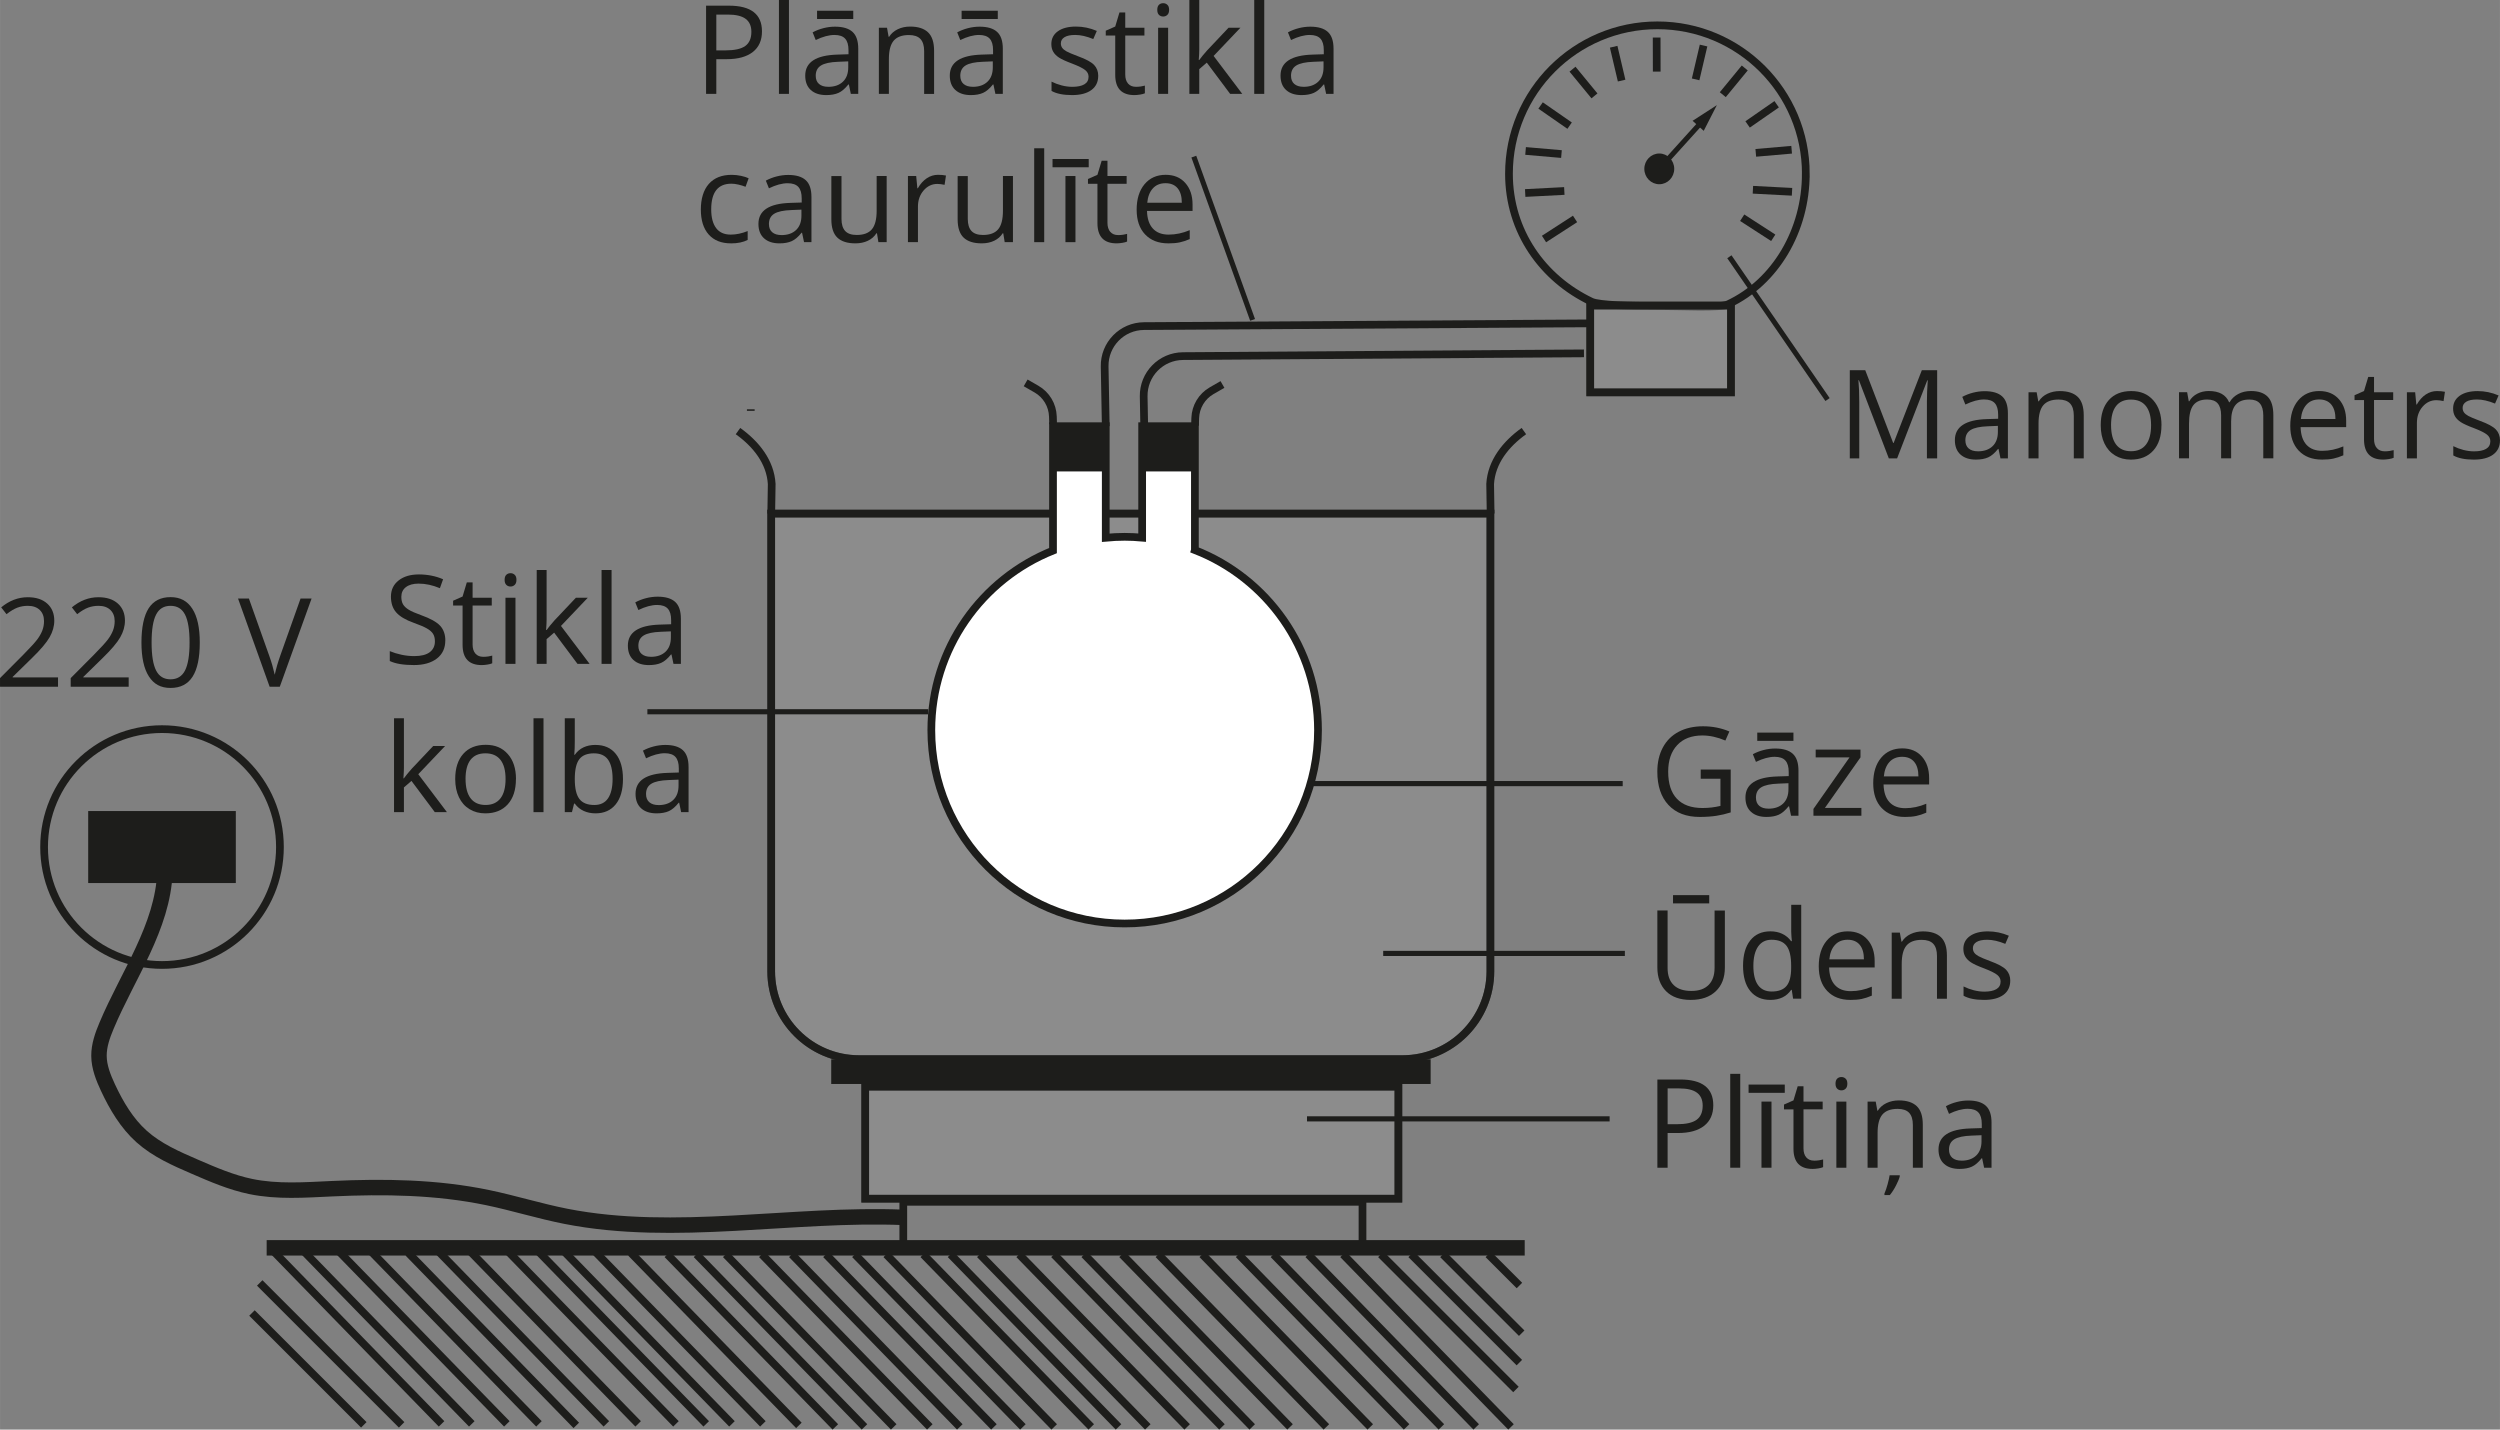 <?xml version="1.0" encoding="UTF-8"?>
<svg id="Layer_2" data-name="Layer 2" xmlns="http://www.w3.org/2000/svg" width="342.61mm" height="195.92mm" viewBox="0 0 971.17 555.37">
  <rect x="0" y="0" width="971.17" height="555.37" fill="#808080" stroke="none"/>
  <defs>
    <style>
      .cls-1 {
        fill: #1d1d1b;
      }

      .cls-2 {
        fill: #fff;
      }

      .cls-2, .cls-3, .cls-4, .cls-5, .cls-6 {
        stroke: #1d1d1b;
        stroke-miterlimit: 10;
      }

      .cls-2, .cls-3, .cls-5 {
        stroke-width: 3px;
      }

      .cls-3, .cls-4, .cls-6 {
        fill: none;
      }

      .cls-4 {
        stroke-width: 6px;
      }

      .cls-5 {
        fill: #999;
        opacity: .5;
      }

      .cls-6 {
        stroke-width: 2px;
      }
    </style>
  </defs>
  <g id="Layer_1-2" data-name="Layer 1">
    <line class="cls-3" x1="291.65" y1="159.6" x2="291.65" y2="159"/>
    <g>
      <g>
        <path class="cls-5" d="M299.59,199.52h279.38v177.81c0,18.82-15.28,34.11-34.11,34.11h-211.17c-18.82,0-34.11-15.28-34.11-34.11v-177.81h0Z"/>
        <path class="cls-3" d="M299.59,199.52h279.38v177.81c0,18.82-15.28,34.11-34.11,34.11h-211.17c-18.82,0-34.11-15.28-34.11-34.11v-177.81h0Z"/>
      </g>
      <path class="cls-3" d="M286.68,167.47c7,5,12.6,11.96,13.1,20.55l-.18,11.5"/>
      <path class="cls-3" d="M591.98,167.47c-7,5-12.6,11.96-13.1,20.55l.18,11.5"/>
    </g>
    <rect class="cls-1" x="322.9" y="411.51" width="232.86" height="9.59"/>
    <rect class="cls-3" x="350.9" y="466.87" width="178.39" height="17.09"/>
    <line class="cls-4" x1="103.58" y1="484.75" x2="592.3" y2="484.75"/>
    <line class="cls-3" x1="106.26" y1="486.12" x2="171.52" y2="553.14"/>
    <line class="cls-3" x1="100.89" y1="498.39" x2="156.01" y2="553.52"/>
    <line class="cls-3" x1="97.87" y1="510.07" x2="141.32" y2="553.52"/>
    <line class="cls-3" x1="118.01" y1="486.12" x2="183.27" y2="553.14"/>
    <line class="cls-3" x1="131.63" y1="486.12" x2="196.89" y2="553.14"/>
    <line class="cls-3" x1="144.1" y1="486.12" x2="209.36" y2="553.14"/>
    <line class="cls-3" x1="158.6" y1="486.71" x2="223.86" y2="553.73"/>
    <line class="cls-3" x1="170.28" y1="486.12" x2="235.54" y2="553.14"/>
    <line class="cls-3" x1="182.63" y1="486.12" x2="247.89" y2="553.14"/>
    <line class="cls-3" x1="197.32" y1="486.12" x2="262.58" y2="553.14"/>
    <line class="cls-3" x1="209.08" y1="486.12" x2="274.34" y2="553.14"/>
    <line class="cls-3" x1="219.08" y1="486.12" x2="284.34" y2="553.14"/>
    <line class="cls-3" x1="231.09" y1="486.12" x2="296.35" y2="553.14"/>
    <line class="cls-3" x1="245.08" y1="486.71" x2="310.34" y2="553.73"/>
    <line class="cls-3" x1="259.24" y1="487.3" x2="324.5" y2="554.32"/>
    <line class="cls-3" x1="270.56" y1="487.3" x2="335.82" y2="554.32"/>
    <line class="cls-3" x1="281.92" y1="487.3" x2="347.18" y2="554.32"/>
    <line class="cls-3" x1="295.94" y1="487.3" x2="361.2" y2="554.32"/>
    <line class="cls-3" x1="307.59" y1="487.3" x2="372.85" y2="554.32"/>
    <line class="cls-3" x1="320.85" y1="487.3" x2="386.11" y2="554.32"/>
    <line class="cls-3" x1="332.1" y1="487.3" x2="397.36" y2="554.32"/>
    <line class="cls-3" x1="344.26" y1="487.3" x2="409.52" y2="554.32"/>
    <line class="cls-3" x1="358.65" y1="487.3" x2="423.91" y2="554.32"/>
    <line class="cls-3" x1="369.25" y1="487.3" x2="434.51" y2="554.32"/>
    <line class="cls-3" x1="380.62" y1="487.3" x2="445.88" y2="554.32"/>
    <line class="cls-3" x1="395.9" y1="487.3" x2="461.16" y2="554.32"/>
    <line class="cls-3" x1="409.43" y1="487.3" x2="474.69" y2="554.32"/>
    <line class="cls-3" x1="421.18" y1="487.3" x2="486.44" y2="554.32"/>
    <line class="cls-3" x1="435.88" y1="487.3" x2="501.14" y2="554.32"/>
    <line class="cls-3" x1="449.99" y1="487.3" x2="515.25" y2="554.32"/>
    <line class="cls-3" x1="467.04" y1="487.3" x2="532.3" y2="554.32"/>
    <line class="cls-3" x1="481.15" y1="487.3" x2="546.41" y2="554.32"/>
    <line class="cls-3" x1="494.68" y1="487.3" x2="559.93" y2="554.32"/>
    <line class="cls-3" x1="508.2" y1="487.3" x2="573.46" y2="554.32"/>
    <line class="cls-3" x1="521.72" y1="487.3" x2="586.98" y2="554.32"/>
    <line class="cls-3" x1="536.42" y1="487.3" x2="588.9" y2="539.78"/>
    <line class="cls-3" x1="548.18" y1="487.3" x2="590.22" y2="529.34"/>
    <line class="cls-3" x1="560.52" y1="487.3" x2="591.13" y2="517.91"/>
    <line class="cls-3" x1="578.16" y1="487.3" x2="590.25" y2="499.39"/>
    <g>
      <g>
        <path class="cls-2" d="M464.18,213.67v-48.11h-20.49v43.3c-2.24-.2-4.5-.32-6.79-.32-2.48,0-4.93.13-7.35.36v-43.34h-20.49v48.33c-27.69,11.06-47.27,38.11-47.27,69.76,0,41.48,33.63,75.11,75.11,75.11s75.11-33.63,75.11-75.11c0-31.85-19.84-59.05-47.83-69.97Z"/>
        <rect class="cls-1" x="409.06" y="165.57" width="19.95" height="17.57"/>
        <rect class="cls-1" x="443.31" y="165.57" width="19.95" height="17.57"/>
      </g>
      <path class="cls-3" d="M398.43,148.74l4.21,2.42c3.82,2.2,6.23,6.22,6.37,10.63l.09,2.95"/>
      <path class="cls-3" d="M474.89,149.36l-4.21,2.42c-3.82,2.2-6.23,6.22-6.37,10.63l-.09,2.95"/>
    </g>
    <path class="cls-3" d="M618.23,125.61l-173.82,1.07c-8.57.05-15.44,7.1-15.29,15.67l.43,23.21"/>
    <path class="cls-3" d="M615.32,137.27l-155.75,1.07c-8.57.05-15.44,7.1-15.29,15.67l.43,23.21"/>
    <g>
      <path class="cls-3" d="M701.5,67.5c0,21.89-11.65,42.03-30.17,50.7-3.44,1.61-18.08.66-28.03.66-9.43,0-22.11-.25-25.06-1.66-18.94-8.99-32.05-27.29-32.05-49.7,0-31.84,25.81-57.66,57.66-57.66s57.66,25.81,57.66,57.66Z"/>
      <line class="cls-3" x1="611.86" y1="85.05" x2="599.8" y2="92.85"/>
      <line class="cls-3" x1="607.69" y1="74.19" x2="592.49" y2="74.98"/>
      <line class="cls-3" x1="606.58" y1="59.85" x2="592.64" y2="58.64"/>
      <line class="cls-3" x1="609.75" y1="48.81" x2="598.47" y2="40.98"/>
      <line class="cls-3" x1="619.4" y1="37.25" x2="610.87" y2="26.87"/>
      <line class="cls-3" x1="629.95" y1="31.31" x2="626.86" y2="18.16"/>
      <line class="cls-3" x1="676.79" y1="84.58" x2="688.85" y2="92.38"/>
      <line class="cls-3" x1="680.95" y1="73.72" x2="696.15" y2="74.51"/>
      <line class="cls-3" x1="682.07" y1="59.38" x2="696" y2="58.17"/>
      <line class="cls-3" x1="678.89" y1="48.34" x2="690.18" y2="40.5"/>
      <line class="cls-3" x1="669.25" y1="36.78" x2="677.78" y2="26.4"/>
      <line class="cls-3" x1="658.7" y1="30.83" x2="661.78" y2="17.69"/>
      <line class="cls-3" x1="643.59" y1="27.82" x2="643.56" y2="14.59"/>
      <ellipse class="cls-1" cx="644.58" cy="65.6" rx="5.81" ry="5.97"/>
      <g>
        <line class="cls-6" x1="644.58" y1="65.6" x2="661.01" y2="47.41"/>
        <polygon class="cls-1" points="661.84 50.83 666.95 40.84 657.52 46.93 661.84 50.83"/>
      </g>
    </g>
    <g>
      <rect class="cls-5" x="617.75" y="118.69" width="54.68" height="33.73"/>
      <rect class="cls-3" x="617.75" y="118.69" width="54.68" height="33.73"/>
    </g>
    <g>
      <rect class="cls-5" x="336.1" y="422.14" width="207.13" height="43.53"/>
      <rect class="cls-3" x="336.1" y="422.14" width="207.13" height="43.53"/>
    </g>
    <path class="cls-4" d="M351.02,472.92c-43.09-1.77-88.81,7.93-131.15-.4-10.24-2.01-20.24-5.15-30.45-7.28-19.81-4.12-40.21-4.4-60.41-3.46-10.58.49-21.29,1.3-31.66-.86-7.51-1.56-14.62-4.63-21.67-7.68-7.3-3.16-14.74-6.41-20.69-11.74-5.73-5.14-9.77-11.96-13.05-18.98-1.82-3.9-3.47-8.02-3.5-12.34-.03-4.07,1.38-7.99,2.95-11.74,8.3-19.77,21.82-38.22,22.67-59.7"/>
    <rect class="cls-1" x="34.25" y="315.07" width="57.35" height="27.97"/>
    <circle class="cls-3" cx="62.93" cy="329.06" r="45.81"/>
    <line class="cls-6" x1="360.58" y1="276.5" x2="251.48" y2="276.5"/>
    <line class="cls-6" x1="509.43" y1="304.41" x2="630.37" y2="304.41"/>
    <line class="cls-6" x1="537.33" y1="370.38" x2="631.21" y2="370.38"/>
    <line class="cls-6" x1="507.73" y1="434.65" x2="625.29" y2="434.65"/>
    <line class="cls-6" x1="486.59" y1="124.27" x2="463.76" y2="60.84"/>
    <line class="cls-6" x1="671.81" y1="99.74" x2="709.94" y2="155.22"/>
    <g>
      <path class="cls-1" d="M296,12.19c0,3.47-1.18,6.14-3.55,8s-5.75,2.8-10.16,2.8h-4.03v13.48h-3.98V2.2h8.88c8.56,0,12.84,3.33,12.84,9.98ZM278.26,19.57h3.59c3.53,0,6.09-.57,7.66-1.71s2.37-2.97,2.37-5.48c0-2.27-.74-3.95-2.23-5.06s-3.8-1.66-6.94-1.66h-4.45v13.92Z"/>
      <path class="cls-1" d="M306.48,36.47h-3.89V0h3.89v36.47Z"/>
      <path class="cls-1" d="M330.52,36.47l-.77-3.66h-.19c-1.28,1.61-2.56,2.7-3.83,3.27s-2.86.86-4.77.86c-2.55,0-4.54-.66-5.99-1.97s-2.17-3.18-2.17-5.6c0-5.19,4.15-7.91,12.45-8.16l4.36-.14v-1.59c0-2.02-.43-3.5-1.3-4.46s-2.25-1.44-4.16-1.44c-2.14,0-4.56.66-7.27,1.97l-1.2-2.98c1.27-.69,2.65-1.23,4.16-1.62s3.02-.59,4.54-.59c3.06,0,5.33.68,6.81,2.04s2.21,3.54,2.21,6.54v17.53h-2.88ZM321.73,33.73c2.42,0,4.32-.66,5.71-1.99s2.07-3.19,2.07-5.58v-2.32l-3.89.16c-3.09.11-5.32.59-6.69,1.44s-2.05,2.18-2.05,3.97c0,1.41.43,2.48,1.28,3.21s2.04,1.1,3.57,1.1ZM317.4,4.17h14.06v3.21h-14.06v-3.21Z"/>
      <path class="cls-1" d="M359,36.47v-16.62c0-2.09-.48-3.66-1.43-4.69s-2.45-1.55-4.48-1.55c-2.69,0-4.66.73-5.91,2.18s-1.88,3.85-1.88,7.2v13.48h-3.89V10.78h3.16l.63,3.52h.19c.8-1.27,1.91-2.25,3.35-2.94s3.04-1.04,4.8-1.04c3.09,0,5.42.75,6.98,2.24s2.34,3.88,2.34,7.16v16.76h-3.89Z"/>
      <path class="cls-1" d="M386.68,36.47l-.77-3.66h-.19c-1.28,1.61-2.56,2.7-3.83,3.27s-2.86.86-4.77.86c-2.55,0-4.54-.66-5.99-1.97s-2.17-3.18-2.17-5.6c0-5.19,4.15-7.91,12.45-8.16l4.36-.14v-1.59c0-2.02-.43-3.5-1.3-4.46s-2.25-1.44-4.16-1.44c-2.14,0-4.56.66-7.27,1.97l-1.2-2.98c1.27-.69,2.65-1.23,4.16-1.62s3.02-.59,4.54-.59c3.06,0,5.33.68,6.81,2.04s2.21,3.54,2.21,6.54v17.53h-2.88ZM377.89,33.73c2.42,0,4.32-.66,5.71-1.99s2.07-3.19,2.07-5.58v-2.32l-3.89.16c-3.09.11-5.32.59-6.69,1.44s-2.05,2.18-2.05,3.97c0,1.41.43,2.48,1.28,3.21s2.04,1.1,3.57,1.1ZM373.55,4.17h14.06v3.21h-14.06v-3.21Z"/>
      <path class="cls-1" d="M426.62,29.46c0,2.39-.89,4.23-2.67,5.53s-4.28,1.95-7.5,1.95c-3.41,0-6.06-.54-7.97-1.62v-3.61c1.23.62,2.56,1.12,3.97,1.48s2.78.54,4.09.54c2.03,0,3.59-.32,4.69-.97s1.64-1.64,1.64-2.96c0-1-.43-1.86-1.3-2.57s-2.56-1.55-5.07-2.52c-2.39-.89-4.09-1.67-5.1-2.33s-1.76-1.42-2.25-2.26-.74-1.85-.74-3.02c0-2.09.85-3.75,2.55-4.96s4.04-1.82,7.01-1.82c2.77,0,5.47.56,8.11,1.69l-1.38,3.16c-2.58-1.06-4.91-1.59-7.01-1.59-1.84,0-3.23.29-4.17.87s-1.41,1.38-1.41,2.39c0,.69.18,1.27.53,1.76s.92.95,1.7,1.38,2.28,1.07,4.5,1.9c3.05,1.11,5.11,2.23,6.18,3.35s1.61,2.54,1.61,4.24Z"/>
      <path class="cls-1" d="M441.24,33.73c.69,0,1.35-.05,1.99-.15s1.15-.21,1.52-.32v2.98c-.42.2-1.04.37-1.86.5s-1.56.2-2.21.2c-4.97,0-7.45-2.62-7.45-7.85v-15.28h-3.68v-1.88l3.68-1.62,1.64-5.48h2.25v5.95h7.45v3.02h-7.45v15.12c0,1.55.37,2.73,1.1,3.56s1.74,1.24,3.02,1.24Z"/>
      <path class="cls-1" d="M449.56,3.82c0-.89.22-1.54.66-1.96s.98-.62,1.64-.62,1.16.21,1.62.63.68,1.07.68,1.95-.23,1.53-.68,1.96-.99.64-1.62.64c-.66,0-1.2-.21-1.64-.64s-.66-1.08-.66-1.96ZM453.78,36.47h-3.89V10.78h3.89v25.69Z"/>
      <path class="cls-1" d="M465.87,23.32c.67-.95,1.7-2.2,3.07-3.75l8.3-8.79h4.62l-10.41,10.95,11.13,14.74h-4.71l-9.07-12.14-2.93,2.53v9.61h-3.84V0h3.84v19.34c0,.86-.06,2.19-.19,3.98h.19Z"/>
      <path class="cls-1" d="M491.12,36.47h-3.89V0h3.89v36.47Z"/>
      <path class="cls-1" d="M515.16,36.47l-.77-3.66h-.19c-1.28,1.61-2.56,2.7-3.83,3.27s-2.86.86-4.77.86c-2.55,0-4.54-.66-5.99-1.97s-2.17-3.18-2.17-5.6c0-5.19,4.15-7.91,12.45-8.16l4.36-.14v-1.59c0-2.02-.43-3.5-1.3-4.46s-2.25-1.44-4.16-1.44c-2.14,0-4.56.66-7.27,1.97l-1.2-2.98c1.27-.69,2.65-1.23,4.16-1.62s3.02-.59,4.54-.59c3.06,0,5.33.68,6.81,2.04s2.21,3.54,2.21,6.54v17.53h-2.88ZM506.37,33.73c2.42,0,4.32-.66,5.71-1.99s2.07-3.19,2.07-5.58v-2.32l-3.89.16c-3.09.11-5.32.59-6.69,1.44s-2.05,2.18-2.05,3.97c0,1.41.43,2.48,1.28,3.21s2.04,1.1,3.57,1.1Z"/>
      <path class="cls-1" d="M283.95,94.54c-3.72,0-6.6-1.14-8.64-3.43s-3.06-5.53-3.06-9.71,1.04-7.62,3.11-9.96,5.02-3.52,8.85-3.52c1.23,0,2.47.13,3.7.4s2.2.58,2.91.94l-1.2,3.3c-.86-.34-1.8-.63-2.81-.86s-1.91-.34-2.7-.34c-5.22,0-7.83,3.33-7.83,9.98,0,3.16.64,5.58,1.91,7.27s3.16,2.53,5.66,2.53c2.14,0,4.34-.46,6.59-1.38v3.45c-1.72.89-3.88,1.34-6.49,1.34Z"/>
      <path class="cls-1" d="M312.34,94.07l-.77-3.66h-.19c-1.28,1.61-2.56,2.7-3.83,3.27s-2.86.86-4.77.86c-2.55,0-4.54-.66-5.99-1.97s-2.17-3.18-2.17-5.6c0-5.19,4.15-7.91,12.45-8.16l4.36-.14v-1.59c0-2.02-.43-3.5-1.3-4.46s-2.25-1.44-4.16-1.44c-2.14,0-4.56.66-7.27,1.97l-1.2-2.98c1.27-.69,2.65-1.23,4.16-1.62s3.02-.59,4.54-.59c3.06,0,5.33.68,6.81,2.04s2.21,3.54,2.21,6.54v17.53h-2.88ZM303.55,91.33c2.42,0,4.32-.66,5.71-1.99s2.07-3.19,2.07-5.58v-2.32l-3.89.16c-3.09.11-5.32.59-6.69,1.44s-2.05,2.18-2.05,3.97c0,1.41.43,2.48,1.28,3.21s2.04,1.1,3.57,1.1Z"/>
      <path class="cls-1" d="M326.89,68.38v16.66c0,2.09.48,3.66,1.43,4.69s2.45,1.55,4.48,1.55c2.69,0,4.65-.73,5.89-2.2s1.86-3.87,1.86-7.2v-13.5h3.89v25.69h-3.21l-.56-3.45h-.21c-.8,1.27-1.9,2.23-3.32,2.91s-3.03,1.01-4.84,1.01c-3.12,0-5.46-.74-7.02-2.23s-2.33-3.86-2.33-7.12v-16.8h3.94Z"/>
      <path class="cls-1" d="M364.41,67.91c1.14,0,2.16.09,3.07.28l-.54,3.61c-1.06-.23-2-.35-2.81-.35-2.08,0-3.86.84-5.33,2.53s-2.21,3.79-2.21,6.3v13.78h-3.89v-25.69h3.21l.45,4.76h.19c.95-1.67,2.1-2.96,3.45-3.87s2.82-1.36,4.43-1.36Z"/>
      <path class="cls-1" d="M375.95,68.38v16.66c0,2.09.48,3.66,1.43,4.69s2.45,1.55,4.48,1.55c2.69,0,4.65-.73,5.89-2.2s1.86-3.87,1.86-7.2v-13.5h3.89v25.69h-3.21l-.56-3.45h-.21c-.8,1.27-1.9,2.23-3.32,2.91s-3.03,1.01-4.84,1.01c-3.12,0-5.46-.74-7.02-2.23s-2.33-3.86-2.33-7.12v-16.8h3.94Z"/>
      <path class="cls-1" d="M405.64,94.07h-3.89v-36.47h3.89v36.47Z"/>
      <path class="cls-1" d="M408.87,61.77h14.06v3.21h-14.06v-3.21ZM417.78,94.07h-3.89v-25.69h3.89v25.69Z"/>
      <path class="cls-1" d="M434.33,91.33c.69,0,1.35-.05,1.99-.15s1.15-.21,1.52-.32v2.98c-.42.2-1.04.37-1.86.5s-1.56.2-2.21.2c-4.97,0-7.45-2.62-7.45-7.85v-15.28h-3.68v-1.88l3.68-1.62,1.64-5.48h2.25v5.95h7.45v3.02h-7.45v15.12c0,1.55.37,2.73,1.1,3.56s1.74,1.24,3.02,1.24Z"/>
      <path class="cls-1" d="M453.83,94.54c-3.8,0-6.79-1.16-8.99-3.47s-3.29-5.52-3.29-9.63,1.02-7.43,3.06-9.87,4.78-3.66,8.21-3.66c3.22,0,5.77,1.06,7.64,3.18s2.81,4.91,2.81,8.38v2.46h-17.7c.08,3.02.84,5.3,2.29,6.87s3.48,2.34,6.11,2.34c2.77,0,5.5-.58,8.2-1.73v3.47c-1.38.59-2.68,1.02-3.9,1.28s-2.71.39-4.44.39ZM452.77,71.17c-2.06,0-3.71.67-4.93,2.02s-1.95,3.2-2.17,5.58h13.43c0-2.45-.55-4.33-1.64-5.64s-2.66-1.96-4.69-1.96Z"/>
    </g>
    <g>
      <path class="cls-1" d="M172.98,248.78c0,3.02-1.09,5.37-3.28,7.05s-5.16,2.53-8.91,2.53c-4.06,0-7.19-.52-9.38-1.57v-3.84c1.41.59,2.94,1.06,4.59,1.41s3.3.52,4.92.52c2.66,0,4.66-.5,6-1.51s2.02-2.41,2.02-4.21c0-1.19-.24-2.16-.71-2.92s-1.27-1.46-2.39-2.1-2.82-1.37-5.1-2.18c-3.19-1.14-5.46-2.49-6.83-4.05s-2.05-3.6-2.05-6.12c0-2.64.99-4.74,2.98-6.3s4.61-2.34,7.88-2.34,6.54.62,9.4,1.88l-1.24,3.47c-2.83-1.19-5.58-1.78-8.25-1.78-2.11,0-3.76.45-4.95,1.36s-1.78,2.16-1.78,3.77c0,1.19.22,2.16.66,2.92s1.18,1.45,2.21,2.09,2.63,1.33,4.77,2.1c3.59,1.28,6.07,2.66,7.42,4.12s2.03,3.38,2.03,5.72Z"/>
      <path class="cls-1" d="M187.7,255.16c.69,0,1.35-.05,1.99-.15s1.15-.21,1.52-.32v2.98c-.42.2-1.04.37-1.86.5s-1.56.2-2.21.2c-4.97,0-7.45-2.62-7.45-7.85v-15.28h-3.68v-1.88l3.68-1.62,1.64-5.48h2.25v5.95h7.45v3.02h-7.45v15.12c0,1.55.37,2.73,1.1,3.56s1.74,1.24,3.02,1.24Z"/>
      <path class="cls-1" d="M196.02,225.25c0-.89.22-1.54.66-1.96s.98-.62,1.64-.62,1.16.21,1.62.63.68,1.07.68,1.95-.23,1.53-.68,1.96-.99.64-1.62.64c-.66,0-1.2-.21-1.64-.64s-.66-1.08-.66-1.96ZM200.24,257.9h-3.89v-25.69h3.89v25.69Z"/>
      <path class="cls-1" d="M212.33,244.75c.67-.95,1.7-2.2,3.07-3.75l8.3-8.79h4.62l-10.41,10.95,11.13,14.74h-4.71l-9.07-12.14-2.93,2.53v9.61h-3.84v-36.47h3.84v19.34c0,.86-.06,2.19-.19,3.98h.19Z"/>
      <path class="cls-1" d="M237.57,257.9h-3.89v-36.47h3.89v36.47Z"/>
      <path class="cls-1" d="M261.62,257.9l-.77-3.66h-.19c-1.28,1.61-2.56,2.7-3.83,3.27s-2.86.86-4.77.86c-2.55,0-4.54-.66-5.99-1.97s-2.17-3.18-2.17-5.6c0-5.19,4.15-7.91,12.45-8.16l4.36-.14v-1.59c0-2.02-.43-3.5-1.3-4.46s-2.25-1.44-4.16-1.44c-2.14,0-4.56.66-7.27,1.97l-1.2-2.98c1.27-.69,2.65-1.23,4.16-1.62s3.02-.59,4.54-.59c3.06,0,5.33.68,6.81,2.04s2.21,3.54,2.21,6.54v17.53h-2.88ZM252.83,255.16c2.42,0,4.32-.66,5.71-1.99s2.07-3.19,2.07-5.58v-2.32l-3.89.16c-3.09.11-5.32.59-6.69,1.44s-2.05,2.18-2.05,3.97c0,1.41.43,2.48,1.28,3.21s2.04,1.1,3.57,1.1Z"/>
      <path class="cls-1" d="M156.9,302.35c.67-.95,1.7-2.2,3.07-3.75l8.3-8.79h4.62l-10.41,10.95,11.13,14.74h-4.71l-9.07-12.14-2.93,2.53v9.61h-3.84v-36.47h3.84v19.34c0,.86-.06,2.19-.19,3.98h.19Z"/>
      <path class="cls-1" d="M200.42,302.63c0,4.19-1.05,7.46-3.16,9.81s-5.02,3.53-8.74,3.53c-2.3,0-4.34-.54-6.12-1.62s-3.16-2.62-4.12-4.64-1.45-4.38-1.45-7.08c0-4.19,1.05-7.45,3.14-9.79s5-3.5,8.72-3.5,6.45,1.2,8.57,3.59,3.18,5.62,3.18,9.7ZM180.85,302.63c0,3.28.66,5.78,1.97,7.5s3.24,2.58,5.79,2.58,4.48-.86,5.8-2.57,1.98-4.21,1.98-7.51-.66-5.75-1.98-7.44-3.27-2.54-5.85-2.54-4.47.84-5.77,2.51-1.95,4.16-1.95,7.48Z"/>
      <path class="cls-1" d="M211.13,315.5h-3.89v-36.47h3.89v36.47Z"/>
      <path class="cls-1" d="M231.34,289.39c3.38,0,6,1.15,7.86,3.46s2.8,5.57,2.8,9.79-.94,7.5-2.82,9.83-4.5,3.5-7.84,3.5c-1.67,0-3.2-.31-4.58-.93s-2.54-1.57-3.48-2.85h-.28l-.82,3.3h-2.79v-36.47h3.89v8.86c0,1.98-.06,3.77-.19,5.34h.19c1.81-2.56,4.5-3.84,8.06-3.84ZM230.78,292.65c-2.66,0-4.57.76-5.74,2.29s-1.76,4.09-1.76,7.7.6,6.19,1.8,7.75,3.13,2.33,5.79,2.33c2.39,0,4.17-.87,5.34-2.61s1.76-4.25,1.76-7.51-.59-5.84-1.76-7.48-2.98-2.46-5.44-2.46Z"/>
      <path class="cls-1" d="M264.6,315.5l-.77-3.66h-.19c-1.28,1.61-2.56,2.7-3.83,3.27s-2.86.86-4.77.86c-2.55,0-4.54-.66-5.99-1.97s-2.17-3.18-2.17-5.6c0-5.19,4.15-7.91,12.45-8.16l4.36-.14v-1.59c0-2.02-.43-3.5-1.3-4.46s-2.25-1.44-4.16-1.44c-2.14,0-4.56.66-7.27,1.97l-1.2-2.98c1.27-.69,2.65-1.23,4.16-1.62s3.02-.59,4.54-.59c3.06,0,5.33.68,6.81,2.04s2.21,3.54,2.21,6.54v17.53h-2.88ZM255.81,312.76c2.42,0,4.32-.66,5.71-1.99s2.07-3.19,2.07-5.58v-2.32l-3.89.16c-3.09.11-5.32.59-6.69,1.44s-2.05,2.18-2.05,3.97c0,1.41.43,2.48,1.28,3.21s2.04,1.1,3.57,1.1Z"/>
    </g>
    <g>
      <path class="cls-1" d="M733.75,178.07l-11.62-30.38h-.19c.22,2.41.33,5.27.33,8.58v21.8h-3.68v-34.27h6l10.85,28.27h.19l10.95-28.27h5.95v34.27h-3.98v-22.08c0-2.53.11-5.28.33-8.25h-.19l-11.72,30.33h-3.21Z"/>
      <path class="cls-1" d="M777.13,178.07l-.77-3.66h-.19c-1.28,1.61-2.56,2.7-3.83,3.27s-2.86.86-4.77.86c-2.55,0-4.54-.66-5.99-1.97s-2.17-3.18-2.17-5.6c0-5.19,4.15-7.91,12.45-8.16l4.36-.14v-1.59c0-2.02-.43-3.5-1.3-4.46s-2.25-1.44-4.16-1.44c-2.14,0-4.56.66-7.27,1.97l-1.2-2.98c1.27-.69,2.65-1.23,4.16-1.62s3.02-.59,4.54-.59c3.06,0,5.33.68,6.81,2.04s2.21,3.54,2.21,6.54v17.53h-2.88ZM768.34,175.33c2.42,0,4.32-.66,5.71-1.99s2.07-3.19,2.07-5.58v-2.32l-3.89.16c-3.09.11-5.32.59-6.69,1.44s-2.05,2.18-2.05,3.97c0,1.41.43,2.48,1.28,3.21s2.04,1.1,3.57,1.1Z"/>
      <path class="cls-1" d="M805.61,178.07v-16.62c0-2.09-.48-3.66-1.43-4.69s-2.45-1.55-4.48-1.55c-2.69,0-4.66.73-5.91,2.18s-1.88,3.85-1.88,7.2v13.48h-3.89v-25.69h3.16l.63,3.52h.19c.8-1.27,1.91-2.25,3.35-2.94s3.04-1.04,4.8-1.04c3.09,0,5.42.75,6.98,2.24s2.34,3.88,2.34,7.16v16.76h-3.89Z"/>
      <path class="cls-1" d="M839.66,165.21c0,4.19-1.05,7.46-3.16,9.81s-5.02,3.53-8.74,3.53c-2.3,0-4.34-.54-6.12-1.62s-3.16-2.62-4.12-4.64-1.45-4.38-1.45-7.08c0-4.19,1.05-7.45,3.14-9.79s5-3.5,8.72-3.5,6.45,1.2,8.57,3.59,3.18,5.62,3.18,9.7ZM820.09,165.21c0,3.28.66,5.78,1.97,7.5s3.24,2.58,5.79,2.58,4.48-.86,5.8-2.57,1.98-4.21,1.98-7.51-.66-5.75-1.98-7.44-3.27-2.54-5.85-2.54-4.47.84-5.77,2.51-1.95,4.16-1.95,7.48Z"/>
      <path class="cls-1" d="M879.22,178.07v-16.71c0-2.05-.44-3.58-1.31-4.61s-2.23-1.54-4.08-1.54c-2.42,0-4.21.7-5.37,2.09s-1.73,3.53-1.73,6.42v14.34h-3.89v-16.71c0-2.05-.44-3.58-1.31-4.61s-2.24-1.54-4.1-1.54c-2.44,0-4.22.73-5.36,2.19s-1.7,3.86-1.7,7.18v13.48h-3.89v-25.69h3.16l.63,3.52h.19c.73-1.25,1.77-2.23,3.11-2.93s2.83-1.05,4.49-1.05c4.02,0,6.64,1.45,7.88,4.36h.19c.77-1.34,1.88-2.41,3.33-3.19s3.11-1.17,4.97-1.17c2.91,0,5.08.75,6.53,2.24s2.17,3.88,2.17,7.16v16.76h-3.89Z"/>
      <path class="cls-1" d="M901.98,178.54c-3.8,0-6.79-1.16-8.99-3.47s-3.29-5.52-3.29-9.63,1.02-7.43,3.06-9.87,4.78-3.66,8.21-3.66c3.22,0,5.77,1.06,7.64,3.18s2.81,4.91,2.81,8.38v2.46h-17.7c.08,3.02.84,5.3,2.29,6.87s3.48,2.34,6.11,2.34c2.77,0,5.5-.58,8.2-1.73v3.47c-1.38.59-2.68,1.02-3.9,1.28s-2.71.39-4.44.39ZM900.93,155.18c-2.06,0-3.71.67-4.93,2.02s-1.95,3.2-2.17,5.58h13.43c0-2.45-.55-4.33-1.64-5.64s-2.66-1.96-4.69-1.96Z"/>
      <path class="cls-1" d="M926.36,175.33c.69,0,1.35-.05,1.99-.15s1.15-.21,1.52-.32v2.98c-.42.2-1.04.37-1.86.5s-1.56.2-2.21.2c-4.97,0-7.45-2.62-7.45-7.85v-15.28h-3.68v-1.88l3.68-1.62,1.64-5.48h2.25v5.95h7.45v3.02h-7.45v15.12c0,1.55.37,2.73,1.1,3.56s1.74,1.24,3.02,1.24Z"/>
      <path class="cls-1" d="M946.72,151.92c1.14,0,2.16.09,3.07.28l-.54,3.61c-1.06-.23-2-.35-2.81-.35-2.08,0-3.86.84-5.33,2.53s-2.21,3.79-2.21,6.3v13.78h-3.89v-25.69h3.21l.45,4.76h.19c.95-1.67,2.1-2.96,3.45-3.87s2.82-1.36,4.43-1.36Z"/>
      <path class="cls-1" d="M971.17,171.07c0,2.39-.89,4.23-2.67,5.53s-4.28,1.95-7.5,1.95c-3.41,0-6.06-.54-7.97-1.62v-3.61c1.23.62,2.56,1.12,3.97,1.48s2.78.54,4.09.54c2.03,0,3.59-.32,4.69-.97s1.64-1.64,1.64-2.96c0-1-.43-1.86-1.3-2.57s-2.56-1.55-5.07-2.52c-2.39-.89-4.09-1.67-5.1-2.33s-1.76-1.42-2.25-2.26-.74-1.85-.74-3.02c0-2.09.85-3.75,2.55-4.96s4.04-1.82,7.01-1.82c2.77,0,5.47.56,8.11,1.69l-1.38,3.16c-2.58-1.06-4.91-1.59-7.01-1.59-1.84,0-3.23.29-4.17.87s-1.41,1.38-1.41,2.39c0,.69.18,1.27.53,1.76s.92.95,1.7,1.38,2.28,1.07,4.5,1.9c3.05,1.11,5.11,2.23,6.18,3.35s1.61,2.54,1.61,4.24Z"/>
    </g>
    <g>
      <path class="cls-1" d="M660.68,298.94h11.65v16.66c-1.81.58-3.66,1.02-5.53,1.31s-4.05.45-6.52.45c-5.19,0-9.23-1.54-12.12-4.63s-4.34-7.41-4.34-12.97c0-3.56.71-6.68,2.14-9.36s3.49-4.73,6.18-6.14,5.84-2.12,9.45-2.12,7.06.67,10.22,2.02l-1.55,3.52c-3.09-1.31-6.07-1.97-8.93-1.97-4.17,0-7.43,1.24-9.77,3.73s-3.52,5.93-3.52,10.34c0,4.62,1.13,8.13,3.39,10.52s5.57,3.59,9.95,3.59c2.38,0,4.7-.27,6.96-.82v-10.55h-7.66v-3.56Z"/>
      <path class="cls-1" d="M695.77,316.89l-.77-3.66h-.19c-1.28,1.61-2.56,2.7-3.83,3.27s-2.86.86-4.77.86c-2.55,0-4.54-.66-5.99-1.97s-2.17-3.18-2.17-5.6c0-5.19,4.15-7.91,12.45-8.16l4.36-.14v-1.59c0-2.02-.43-3.5-1.3-4.46s-2.25-1.44-4.16-1.44c-2.14,0-4.56.66-7.27,1.97l-1.2-2.98c1.27-.69,2.65-1.23,4.16-1.62s3.02-.59,4.54-.59c3.06,0,5.33.68,6.81,2.04s2.21,3.54,2.21,6.54v17.53h-2.88ZM686.98,314.15c2.42,0,4.32-.66,5.71-1.99s2.07-3.19,2.07-5.58v-2.32l-3.89.16c-3.09.11-5.32.59-6.69,1.44s-2.05,2.18-2.05,3.97c0,1.41.43,2.48,1.28,3.21s2.04,1.1,3.57,1.1ZM682.64,284.6h14.06v3.21h-14.06v-3.21Z"/>
      <path class="cls-1" d="M723.1,316.89h-18.63v-2.65l14.02-20.02h-13.15v-3.02h17.41v3.02l-13.83,19.64h14.18v3.02Z"/>
      <path class="cls-1" d="M739.97,317.36c-3.8,0-6.79-1.16-8.99-3.47s-3.29-5.52-3.29-9.63,1.02-7.43,3.06-9.87,4.78-3.66,8.21-3.66c3.22,0,5.77,1.06,7.64,3.18s2.81,4.91,2.81,8.38v2.46h-17.7c.08,3.02.84,5.3,2.29,6.87s3.48,2.34,6.11,2.34c2.77,0,5.5-.58,8.2-1.73v3.47c-1.38.59-2.68,1.02-3.9,1.28s-2.71.39-4.44.39ZM738.92,294c-2.06,0-3.71.67-4.93,2.02s-1.95,3.2-2.17,5.58h13.43c0-2.45-.55-4.33-1.64-5.64s-2.66-1.96-4.69-1.96Z"/>
    </g>
    <g>
      <path class="cls-1" d="M670.06,353.71v22.17c0,3.91-1.18,6.98-3.54,9.21s-5.6,3.35-9.73,3.35-7.32-1.12-9.57-3.38-3.39-5.34-3.39-9.28v-22.08h3.98v22.36c0,2.86.78,5.05,2.34,6.59s3.86,2.3,6.89,2.3,5.12-.77,6.68-2.31,2.34-3.75,2.34-6.62v-22.31h3.98ZM649.92,347.75h14.06v3.21h-14.06v-3.21Z"/>
      <path class="cls-1" d="M696.03,384.53h-.21c-1.8,2.61-4.48,3.91-8.06,3.91-3.36,0-5.97-1.15-7.84-3.45s-2.8-5.56-2.8-9.8.94-7.52,2.81-9.87,4.48-3.52,7.83-3.52,6.16,1.27,8.02,3.8h.3l-.16-1.85-.09-1.8v-10.45h3.89v36.47h-3.16l-.52-3.45ZM688.24,385.18c2.66,0,4.58-.72,5.78-2.17s1.79-3.78,1.79-7v-.82c0-3.64-.61-6.24-1.82-7.79s-3.14-2.33-5.8-2.33c-2.28,0-4.03.89-5.24,2.66s-1.82,4.28-1.82,7.51.6,5.76,1.8,7.43,2.97,2.51,5.3,2.51Z"/>
      <path class="cls-1" d="M718.81,388.44c-3.8,0-6.79-1.16-8.99-3.47s-3.29-5.52-3.29-9.63,1.02-7.43,3.06-9.87,4.78-3.66,8.21-3.66c3.22,0,5.77,1.06,7.64,3.18s2.81,4.91,2.81,8.38v2.46h-17.7c.08,3.02.84,5.3,2.29,6.87s3.48,2.34,6.11,2.34c2.77,0,5.5-.58,8.2-1.73v3.47c-1.38.59-2.68,1.02-3.9,1.28s-2.71.39-4.44.39ZM717.75,365.07c-2.06,0-3.71.67-4.93,2.02s-1.95,3.2-2.17,5.58h13.43c0-2.45-.55-4.33-1.64-5.64s-2.66-1.96-4.69-1.96Z"/>
      <path class="cls-1" d="M752.46,387.97v-16.62c0-2.09-.48-3.66-1.43-4.69s-2.45-1.55-4.48-1.55c-2.69,0-4.66.73-5.91,2.18s-1.88,3.85-1.88,7.2v13.48h-3.89v-25.69h3.16l.63,3.52h.19c.8-1.27,1.91-2.25,3.35-2.94s3.04-1.04,4.8-1.04c3.09,0,5.42.75,6.98,2.24s2.34,3.88,2.34,7.16v16.76h-3.89Z"/>
      <path class="cls-1" d="M780.92,380.96c0,2.39-.89,4.23-2.67,5.53s-4.28,1.95-7.5,1.95c-3.41,0-6.06-.54-7.97-1.62v-3.61c1.23.62,2.56,1.12,3.97,1.48s2.78.54,4.09.54c2.03,0,3.59-.32,4.69-.97s1.64-1.64,1.64-2.96c0-1-.43-1.86-1.3-2.57s-2.56-1.55-5.07-2.52c-2.39-.89-4.09-1.67-5.1-2.33s-1.76-1.42-2.25-2.26-.74-1.85-.74-3.02c0-2.09.85-3.75,2.55-4.96s4.04-1.82,7.01-1.82c2.77,0,5.47.56,8.11,1.69l-1.38,3.16c-2.58-1.06-4.91-1.59-7.01-1.59-1.84,0-3.23.29-4.17.87s-1.41,1.38-1.41,2.39c0,.69.18,1.27.53,1.76s.92.95,1.7,1.38,2.28,1.07,4.5,1.9c3.05,1.11,5.11,2.23,6.18,3.35s1.61,2.54,1.61,4.24Z"/>
    </g>
    <g>
      <path class="cls-1" d="M665.56,429.35c0,3.47-1.18,6.14-3.55,8s-5.75,2.8-10.16,2.8h-4.03v13.48h-3.98v-34.27h8.88c8.56,0,12.84,3.33,12.84,9.98ZM647.82,436.73h3.59c3.53,0,6.09-.57,7.66-1.71s2.37-2.97,2.37-5.48c0-2.27-.74-3.95-2.23-5.06s-3.8-1.66-6.94-1.66h-4.45v13.92Z"/>
      <path class="cls-1" d="M676.03,453.63h-3.89v-36.47h3.89v36.47Z"/>
      <path class="cls-1" d="M679.27,421.33h14.06v3.21h-14.06v-3.21ZM688.17,453.63h-3.89v-25.69h3.89v25.69Z"/>
      <path class="cls-1" d="M704.72,450.89c.69,0,1.35-.05,1.99-.15s1.15-.21,1.52-.32v2.98c-.42.2-1.04.37-1.86.5s-1.56.2-2.21.2c-4.97,0-7.45-2.62-7.45-7.85v-15.28h-3.68v-1.88l3.68-1.62,1.64-5.48h2.25v5.95h7.45v3.02h-7.45v15.12c0,1.55.37,2.73,1.1,3.56s1.74,1.24,3.02,1.24Z"/>
      <path class="cls-1" d="M713.04,420.98c0-.89.22-1.54.66-1.96s.98-.62,1.64-.62,1.16.21,1.62.63.68,1.07.68,1.95-.23,1.53-.68,1.96-.99.64-1.62.64c-.66,0-1.2-.21-1.64-.64s-.66-1.08-.66-1.96ZM717.26,453.63h-3.89v-25.69h3.89v25.69Z"/>
      <path class="cls-1" d="M743.09,453.63v-16.62c0-2.09-.48-3.66-1.43-4.69s-2.45-1.55-4.48-1.55c-2.69,0-4.66.73-5.91,2.18s-1.88,3.85-1.88,7.2v13.48h-3.89v-25.69h3.16l.63,3.52h.19c.8-1.27,1.91-2.25,3.35-2.94s3.04-1.04,4.8-1.04c3.09,0,5.42.75,6.98,2.24s2.34,3.88,2.34,7.16v16.76h-3.89ZM732.05,463.66c.44-1,.86-2.23,1.25-3.68s.65-2.59.76-3.42h3.94v.42c-.17.8-.64,1.95-1.41,3.46s-1.58,2.78-2.44,3.81h-2.11v-.59Z"/>
      <path class="cls-1" d="M770.77,453.63l-.77-3.66h-.19c-1.28,1.61-2.56,2.7-3.83,3.27s-2.86.86-4.77.86c-2.55,0-4.54-.66-5.99-1.97s-2.17-3.18-2.17-5.6c0-5.19,4.15-7.91,12.45-8.16l4.36-.14v-1.59c0-2.02-.43-3.5-1.3-4.46s-2.25-1.44-4.16-1.44c-2.14,0-4.56.66-7.27,1.97l-1.2-2.98c1.27-.69,2.65-1.23,4.16-1.62s3.02-.59,4.54-.59c3.06,0,5.33.68,6.81,2.04s2.21,3.54,2.21,6.54v17.53h-2.88ZM761.98,450.89c2.42,0,4.32-.66,5.71-1.99s2.07-3.19,2.07-5.58v-2.32l-3.89.16c-3.09.11-5.32.59-6.69,1.44s-2.05,2.18-2.05,3.97c0,1.41.43,2.48,1.28,3.21s2.04,1.1,3.57,1.1Z"/>
    </g>
    <g>
      <path class="cls-1" d="M22.52,266.78H0v-3.35l9.02-9.07c2.75-2.78,4.56-4.77,5.44-5.95s1.53-2.34,1.97-3.47.66-2.34.66-3.63c0-1.83-.55-3.28-1.66-4.35s-2.65-1.61-4.62-1.61c-1.42,0-2.77.23-4.04.7s-2.69,1.32-4.25,2.55l-2.06-2.65c3.16-2.62,6.59-3.94,10.31-3.94,3.22,0,5.74.82,7.57,2.47s2.74,3.86,2.74,6.64c0,2.17-.61,4.32-1.83,6.45s-3.5,4.81-6.84,8.06l-7.5,7.34v.19h17.62v3.61Z"/>
      <path class="cls-1" d="M49.97,266.78h-22.52v-3.35l9.02-9.07c2.75-2.78,4.56-4.77,5.44-5.95s1.53-2.34,1.97-3.47.66-2.34.66-3.63c0-1.83-.55-3.28-1.66-4.35s-2.65-1.61-4.62-1.61c-1.42,0-2.77.23-4.04.7s-2.69,1.32-4.25,2.55l-2.06-2.65c3.16-2.62,6.59-3.94,10.31-3.94,3.22,0,5.74.82,7.57,2.47s2.74,3.86,2.74,6.64c0,2.17-.61,4.32-1.83,6.45s-3.5,4.81-6.84,8.06l-7.5,7.34v.19h17.62v3.61Z"/>
      <path class="cls-1" d="M77.6,249.6c0,5.92-.93,10.34-2.8,13.27s-4.72,4.38-8.57,4.38-6.49-1.5-8.41-4.49-2.88-7.38-2.88-13.16.93-10.4,2.79-13.29,4.7-4.34,8.51-4.34,6.54,1.51,8.47,4.52,2.89,7.38,2.89,13.1ZM58.88,249.6c0,4.98.59,8.61,1.76,10.89s3.04,3.41,5.6,3.41,4.47-1.15,5.64-3.46,1.75-5.92,1.75-10.84-.58-8.53-1.75-10.82-3.04-3.43-5.64-3.43-4.43,1.13-5.6,3.39-1.76,5.88-1.76,10.86Z"/>
      <path class="cls-1" d="M116.74,232.52h4.29l-12.35,34.27h-3.94l-12.28-34.27h4.22l7.88,22.17c.91,2.55,1.62,5.02,2.16,7.43.56-2.53,1.3-5.05,2.2-7.57l7.83-22.03Z"/>
    </g>
  </g>
</svg>